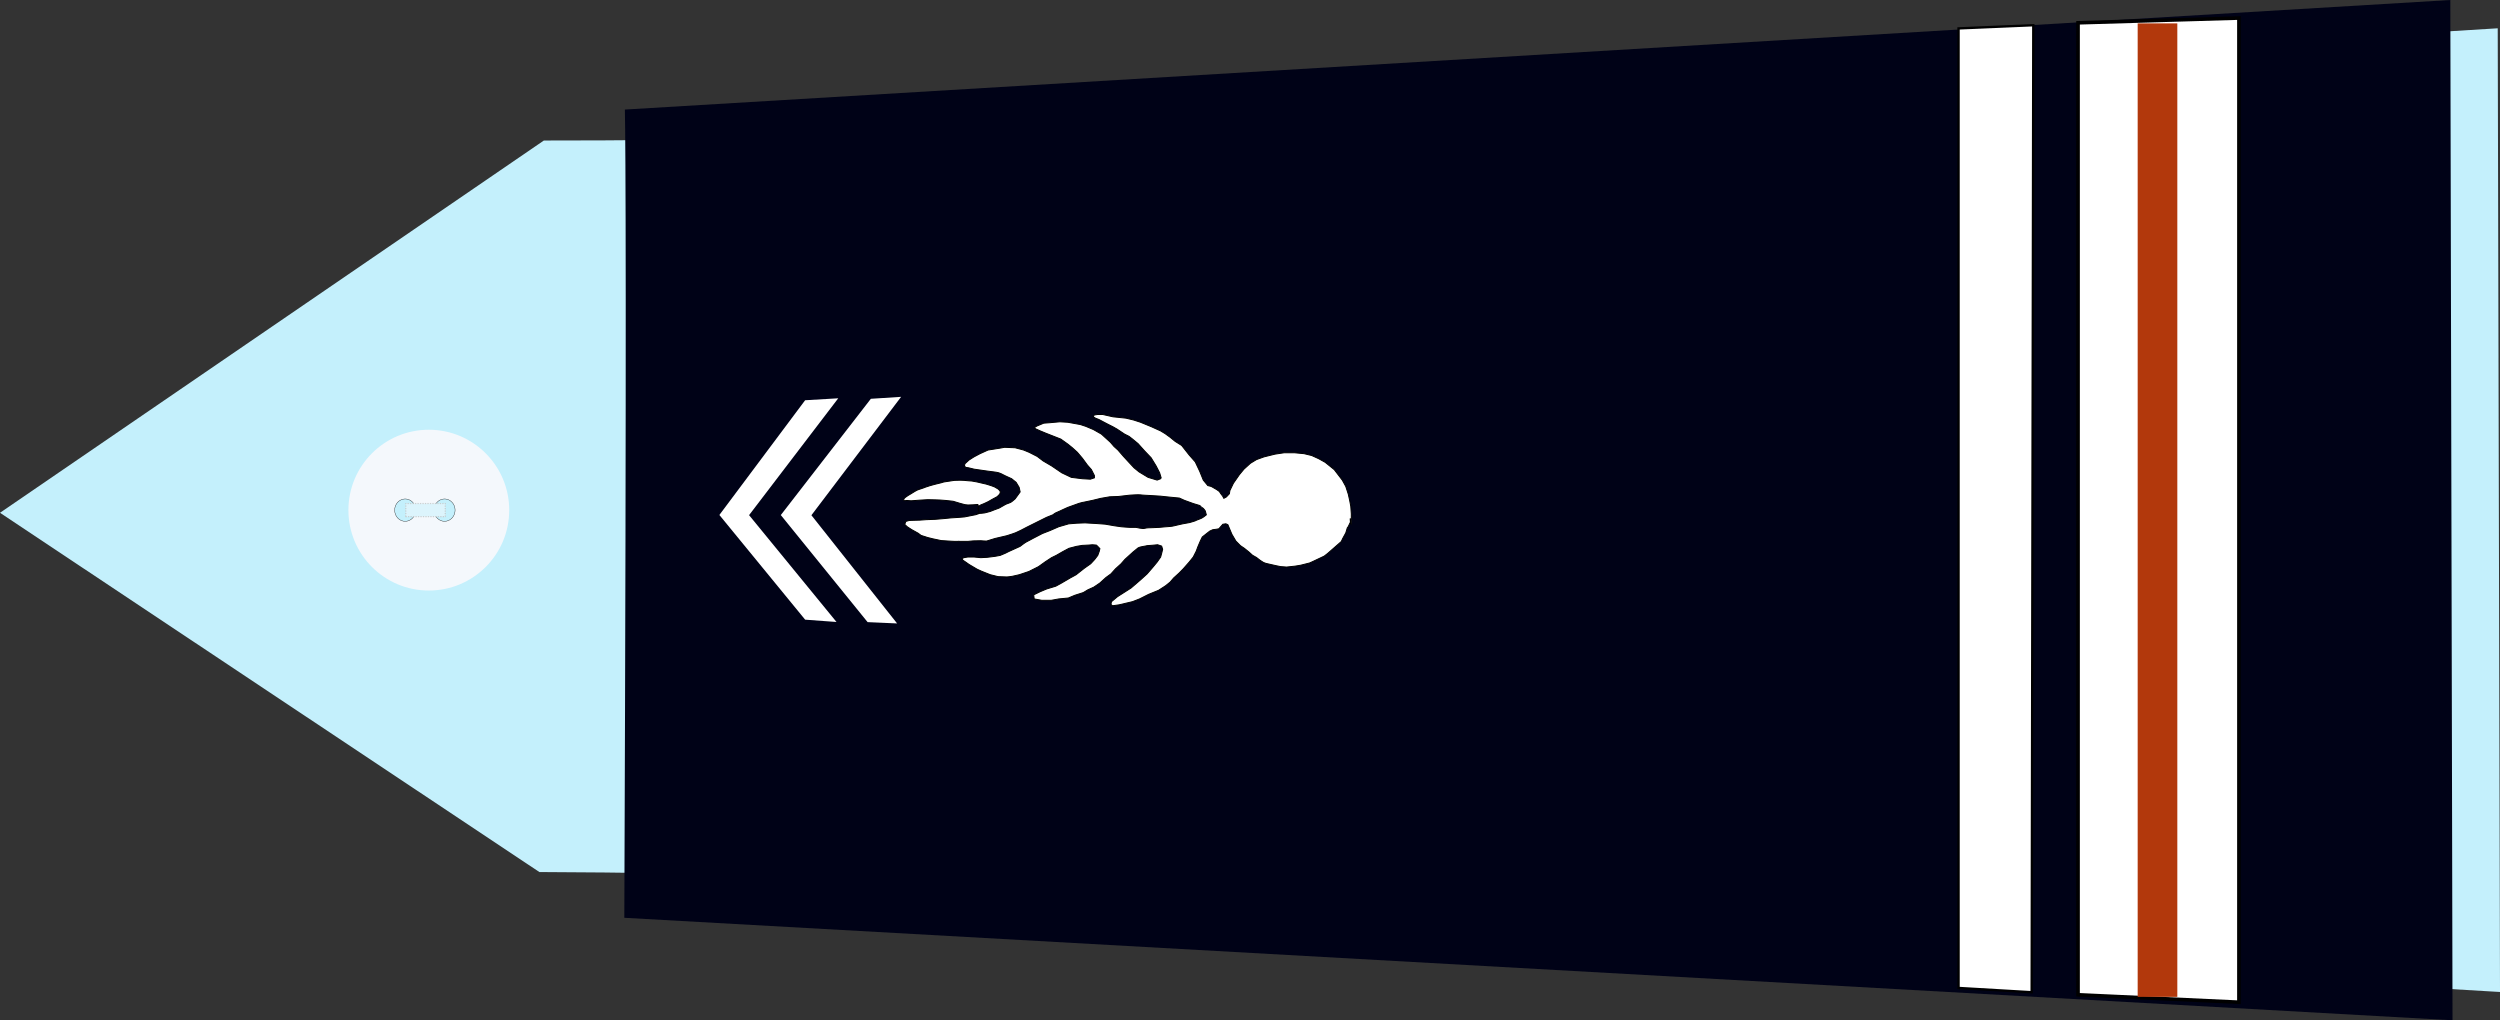 <?xml version="1.0" encoding="UTF-8" standalone="no"?>
<!-- Created with Inkscape (http://www.inkscape.org/) -->
<svg
   xmlns:dc="http://purl.org/dc/elements/1.1/"
   xmlns:cc="http://creativecommons.org/ns#"
   xmlns:rdf="http://www.w3.org/1999/02/22-rdf-syntax-ns#"
   xmlns:svg="http://www.w3.org/2000/svg"
   xmlns="http://www.w3.org/2000/svg"
   xmlns:sodipodi="http://sodipodi.sourceforge.net/DTD/sodipodi-0.dtd"
   xmlns:inkscape="http://www.inkscape.org/namespaces/inkscape"
   width="390.061"
   height="159.188"
   id="svg2451"
   sodipodi:version="0.32"
   inkscape:version="0.46"
   sodipodi:docname="major_gd.svg"
   inkscape:output_extension="org.inkscape.output.svg.inkscape"
   version="1.0">
  <rect width="100%" height="100%" fill="#333333" stroke="none"/>
  <defs
     id="defs2453">
    <inkscape:perspective
       sodipodi:type="inkscape:persp3d"
       inkscape:vp_x="0 : 212.5 : 1"
       inkscape:vp_y="0 : 1000 : 0"
       inkscape:vp_z="428.75 : 212.5 : 1"
       inkscape:persp3d-origin="214.375 : 141.66667 : 1"
       id="perspective2460" />
  </defs>
  <sodipodi:namedview
     pagecolor="#ffffff"
     bordercolor="#666666"
     borderopacity="1.0"
     inkscape:pageopacity="0.0"
     inkscape:pageshadow="2"
     inkscape:zoom="1.6"
     inkscape:cx="97.77108"
     inkscape:cy="81.62951"
     inkscape:document-units="pt"
     inkscape:current-layer="layer1"
     id="namedview2455"
     showgrid="false"
     inkscape:window-width="1264"
     inkscape:window-height="974"
     inkscape:window-x="0"
     inkscape:window-y="14" />
  <g
     inkscape:label="Layer 1"
     inkscape:groupmode="layer"
     id="layer1"
     transform="translate(-19.344,-132.906)">
    <path
       style="fill:#c4f0fc;fill-opacity:1;fill-rule:evenodd;stroke:none;stroke-width:1px;stroke-linecap:butt;stroke-linejoin:miter;stroke-opacity:1"
       d="M 103.499,268.966 L 19.344,212.913 L 104.198,154.83 C 204.414,154.895 265.005,146.086 409.049,137.32 L 409.406,287.68 C 265.212,279.36 213.437,269.435 103.499,268.966 z"
       id="path3751"
       sodipodi:nodetypes="cccccc" />
    <g
       transform="matrix(0,-0.512,0.512,0,73.45,225.3)"
       id="g3822">
      <path
         transform="translate(-0.134,-1.53761e-5)"
         style="fill:#f4f8fc;stroke-width:0.25;stroke-miterlimit:4;stroke-dasharray:none"
         d="M 49.634,25 C 49.634,38.531 38.665,49.5 25.134,49.5 C 11.603,49.5 0.634,38.531 0.634,25 C 0.634,11.469 11.603,0.5 25.134,0.5 C 38.665,0.5 49.634,11.469 49.634,25 z"
         id="P0" />
      <path
         transform="translate(1.2,-1)"
         d="M 27.2,18.8 A 3.4,3.2 0 1 1 20.4,18.8 A 3.4,3.2 0 1 1 27.2,18.8 z"
         sodipodi:ry="3.2"
         sodipodi:rx="3.4000001"
         sodipodi:cy="18.799999"
         sodipodi:cx="23.799999"
         id="path3016"
         style="opacity:1;fill:#c4f0fc;fill-opacity:1;stroke:#000000;stroke-width:0.1;stroke-miterlimit:4;stroke-dasharray:none;stroke-opacity:1"
         sodipodi:type="arc" />
      <path
         transform="translate(1.2,11)"
         d="M 27.2,18.8 A 3.4,3.2 0 1 1 20.4,18.8 A 3.4,3.2 0 1 1 27.2,18.8 z"
         sodipodi:ry="3.2"
         sodipodi:rx="3.4000001"
         sodipodi:cy="18.799999"
         sodipodi:cx="23.799999"
         id="path3790"
         style="opacity:1;fill:#c4f0fc;fill-opacity:1;stroke:#000000;stroke-width:0.1;stroke-miterlimit:4;stroke-dasharray:none;stroke-opacity:1"
         sodipodi:type="arc" />
      <rect
         y="17.975"
         x="23.024"
         height="12.044"
         width="3.985"
         id="rect3792"
         style="opacity:1;fill:#dcf4fc;fill-opacity:1;stroke:#c4c4c4;stroke-width:0.378;stroke-linejoin:round;stroke-miterlimit:4;stroke-dasharray:0.378, 0.378;stroke-dashoffset:0;stroke-opacity:0.784" />
    </g>
    <path
       style="fill:#000217;fill-opacity:1;fill-rule:evenodd;stroke:none;stroke-width:1px;stroke-linecap:butt;stroke-linejoin:miter;stroke-opacity:1"
       d="M 116.84,149.999 C 116.951,155.224 117.112,181.933 116.753,276.105 L 401.997,292.094 L 401.654,132.906 L 116.84,149.999 z"
       id="path3753"
       sodipodi:nodetypes="ccccc" />
    <g
       id="g6555"
       style="fill:#ffffff"
       transform="translate(45,-5e-6)">
      <path
         sodipodi:nodetypes="ccccccc"
         id="path10161"
         d="M 114.941,194.822 L 110.218,195.127 L 96.168,213.268 L 109.711,229.973 L 114.315,230.178 L 100.943,213.295 L 114.941,194.822 z"
         style="fill:#ffffff;fill-opacity:1;fill-rule:evenodd;stroke:none;stroke-width:1px;stroke-linecap:butt;stroke-linejoin:miter;stroke-opacity:1" />
      <path
         sodipodi:nodetypes="ccccccc"
         id="path10165"
         d="M 105.13,195.049 L 99.963,195.354 L 86.584,213.254 L 99.965,229.589 L 104.859,229.951 L 91.218,213.281 L 105.13,195.049 z"
         style="fill:#ffffff;fill-opacity:1;fill-rule:evenodd;stroke:none;stroke-width:1px;stroke-linecap:butt;stroke-linejoin:miter;stroke-opacity:1" />
    </g>
    <g
       id="g11019"
       transform="translate(47.21,-0.368)">
      <g
         id="g11015">
        <path
           style="fill:#ffffff;fill-opacity:1;fill-rule:evenodd;stroke:#000000;stroke-width:0.564;stroke-linecap:butt;stroke-linejoin:miter;stroke-miterlimit:4;stroke-dasharray:none;stroke-opacity:1"
           d="M 296.358,136.831 L 321.461,136.09 L 321.461,289.646 L 296.358,288.483 L 296.358,136.831 z"
           id="path3761"
           sodipodi:nodetypes="ccccc" />
        <rect
           style="fill:#b2380c;fill-opacity:1;stroke:none;stroke-width:0.86;stroke-miterlimit:4;stroke-dasharray:none;stroke-dashoffset:0;stroke-opacity:1"
           id="rect1913"
           width="151.887"
           height="6.186"
           x="-288.809"
           y="305.663"
           transform="matrix(0,-1,1,0,0,0)" />
      </g>
      <path
         sodipodi:nodetypes="ccccc"
         id="path1944"
         d="M 277.714,137.707 L 289.377,137.209 L 289.125,288.085 L 277.714,287.419 L 277.714,137.707 z"
         style="fill:#ffffff;fill-opacity:1;fill-rule:evenodd;stroke:#000000;stroke-width:0.369;stroke-linecap:butt;stroke-linejoin:miter;stroke-miterlimit:4;stroke-dasharray:none;stroke-opacity:1" />
    </g>
    <path
       style="fill:#ffffff;fill-rule:evenodd;stroke:#000000;stroke-width:0.159px;stroke-linecap:butt;stroke-linejoin:miter;stroke-opacity:1"
       d="M 186.574,222.944 C 186.183,223.157 187.044,222.66 185.948,223.3 C 184.852,223.939 184.852,223.939 184.852,223.939 L 184.069,224.365 L 182.66,224.792 L 181.642,225.218 L 180.624,225.715 L 180.702,226.355 L 181.877,226.568 L 183.364,226.568 L 184.538,226.355 L 186.026,226.213 L 187.044,225.786 L 188.375,225.36 L 189.079,224.934 L 190.019,224.507 L 190.958,223.868 L 191.898,223.015 L 192.68,222.447 L 193.385,221.665 L 194.246,220.884 L 194.873,220.173 L 195.342,219.747 L 196.125,219.037 L 196.908,218.397 C 196.908,218.397 197.143,218.255 197.613,218.184 C 198.082,218.113 198.317,218.042 198.317,218.042 L 199.257,217.971 L 199.961,217.9 L 200.588,218.113 L 200.744,218.61 L 200.588,219.25 L 200.431,219.818 L 199.883,220.6 L 199.178,221.452 L 198.317,222.447 L 197.299,223.371 L 195.812,224.65 L 193.698,225.999 L 192.759,226.781 L 192.68,227.207 L 192.915,227.42 L 193.933,227.278 L 196.047,226.781 L 197.143,226.355 L 198.552,225.644 L 200.118,225.005 L 201.214,224.294 L 201.918,223.726 L 202.466,223.086 L 203.328,222.305 L 203.954,221.665 L 204.893,220.6 L 205.52,219.818 L 205.989,218.894 L 206.224,218.255 L 206.616,217.331 L 206.929,216.692 L 207.555,216.195 L 208.103,215.768 L 208.573,215.555 L 209.121,215.484 L 209.512,215.413 L 210.139,214.703 L 210.608,214.631 L 210.922,214.774 L 211.548,216.266 L 212.174,217.331 L 212.879,218.042 L 213.505,218.468 L 214.21,219.037 L 214.758,219.534 L 215.384,219.889 L 215.932,220.315 L 216.48,220.671 L 216.872,220.813 L 217.498,220.955 L 218.437,221.168 L 219.142,221.31 L 220.081,221.381 L 221.412,221.239 L 222.273,221.097 L 223.683,220.742 L 224.152,220.529 L 225.953,219.676 L 226.501,219.25 L 228.615,217.402 L 228.85,216.905 L 229.319,216.053 L 229.554,215.271 L 229.711,215.058 L 229.946,214.56 C 229.946,214.56 230.102,214.845 230.024,214.063 C 229.946,213.282 230.181,214.774 230.181,214.774 L 230.181,213.779 L 230.181,213.068 L 230.102,211.932 L 229.946,211.079 L 229.711,210.013 L 229.319,208.805 L 228.771,207.811 L 227.519,206.177 L 226.11,205.04 L 225.092,204.471 L 223.996,203.974 L 222.821,203.69 L 221.334,203.548 L 219.69,203.548 L 218.281,203.761 L 216.558,204.187 L 215.384,204.613 L 214.445,205.182 L 213.427,206.106 L 212.722,206.958 L 211.783,208.308 L 211.235,209.445 L 211.157,209.942 L 210.687,210.44 L 210.295,210.653 L 210.06,210.226 C 210.06,210.226 210.06,210.297 209.826,209.942 C 209.591,209.587 209.591,209.587 209.591,209.587 L 209.199,209.303 L 208.338,208.805 L 207.79,208.663 L 207.086,207.811 L 206.538,206.461 L 205.833,204.969 L 204.893,203.903 L 203.719,202.411 L 202.701,201.771 L 201.918,201.132 L 201.136,200.564 L 200.431,200.137 L 199.648,199.782 L 199.022,199.498 L 198.161,199.143 L 197.299,198.787 L 196.203,198.432 L 195.029,198.148 L 192.994,197.935 L 191.428,197.58 L 190.567,197.58 L 190.097,197.651 L 189.94,197.793 L 189.94,197.935 L 190.254,198.148 L 190.802,198.361 L 191.741,198.858 L 192.289,199.143 L 192.994,199.498 L 193.62,199.853 L 194.794,200.635 L 195.499,200.99 L 196.047,201.416 L 196.908,202.127 L 197.926,203.264 L 198.944,204.329 L 199.726,205.608 L 200.274,206.674 L 200.509,207.455 L 200.431,207.598 L 199.883,207.811 L 198.474,207.384 L 197.065,206.532 L 196.282,205.892 L 195.421,204.969 L 194.638,204.116 L 193.776,203.121 L 193.15,202.553 L 192.602,201.914 L 191.193,200.635 L 189.94,199.924 L 188.766,199.427 L 187.905,199.143 L 185.948,198.787 L 184.695,198.716 L 183.129,198.858 L 182.19,198.929 L 181.172,199.356 L 180.781,199.569 L 180.859,199.782 L 181.642,200.137 L 182.503,200.493 L 184.852,201.416 L 185.948,202.198 L 186.652,202.766 L 187.435,203.477 L 188.218,204.4 L 189.001,205.466 L 189.627,206.177 L 190.097,207.1 L 190.097,207.455 L 189.471,207.669 L 188.218,207.598 L 186.496,207.384 L 185.008,206.674 L 183.442,205.608 L 182.112,204.827 L 181.172,204.116 L 179.919,203.477 L 179.058,203.121 L 177.727,202.766 L 176.083,202.695 L 175.3,202.837 L 173.5,203.121 L 172.247,203.69 L 171.308,204.187 L 170.525,204.685 L 169.899,205.253 L 169.82,205.537 L 169.977,205.821 L 170.447,205.892 L 171.308,206.106 L 173.265,206.39 L 174.361,206.532 C 174.361,206.532 175.144,206.603 175.535,206.816 C 175.927,207.029 176.396,207.242 176.396,207.242 L 177.179,207.598 L 177.884,208.166 L 178.354,208.947 L 178.51,209.658 L 178.054,210.291 L 177.722,210.743 L 177.335,211.07 C 177.335,211.07 177.113,211.296 176.698,211.421 C 176.283,211.547 175.978,211.748 175.978,211.748 L 175.231,212.175 L 174.484,212.451 L 173.847,212.702 L 172.989,212.929 L 172.325,213.004 L 172.048,212.778 L 171.993,212.577 L 171.937,212.15 L 171.993,211.949 L 172.076,211.873 L 172.353,211.698 L 172.906,211.472 L 173.543,211.17 L 174.152,210.818 L 174.899,210.417 L 175.148,210.19 L 175.342,209.964 L 175.425,209.688 L 175.342,209.462 L 175.093,209.211 L 174.539,208.884 L 174.013,208.683 L 173.211,208.432 L 172.436,208.256 L 171.799,208.105 L 170.969,207.955 L 170.304,207.905 L 169.778,207.854 L 169.169,207.829 L 168.256,207.854 L 167.73,207.93 L 166.595,208.105 L 166.18,208.231 L 165.156,208.482 L 164.436,208.683 L 163.744,208.909 C 163.744,208.909 163.191,209.135 163.052,209.161 C 162.914,209.186 162.416,209.387 162.416,209.387 L 162.056,209.588 L 161.447,209.964 L 161.059,210.19 L 160.617,210.492 L 160.423,210.668 L 160.34,210.869 L 160.34,210.994 L 160.395,211.019 L 160.617,211.019 L 160.838,210.994 L 161.502,211.044 L 162.859,210.944 L 164.104,210.869 L 165.211,210.894 L 165.931,210.919 L 166.927,210.994 L 168.062,211.12 L 169.059,211.421 L 169.889,211.647 L 170.36,211.698 L 171.135,211.673 L 171.827,211.622 L 171.91,211.622 L 172.02,211.924 L 172.02,212.602 L 172.131,212.954 L 171.744,213.104 L 172.159,212.929 L 172.269,212.979 L 171.882,213.104 L 171.605,213.205 L 170.969,213.33 L 169.834,213.556 L 168.893,213.632 L 167.702,213.707 L 166.734,213.808 L 165.239,213.933 L 163.883,213.984 L 162.831,214.059 L 161.917,214.084 L 161.198,214.109 L 160.672,214.26 L 160.506,214.737 L 160.921,215.114 L 161.585,215.541 L 162.582,216.094 L 163.052,216.445 L 164.076,216.772 L 164.879,216.973 L 166.18,217.249 L 167.315,217.324 C 167.315,217.324 167.592,217.35 167.785,217.35 C 167.979,217.35 168.422,217.4 168.56,217.375 C 168.699,217.35 169.197,217.375 169.197,217.375 L 170.36,217.375 L 171.19,217.299 L 172.38,217.274 C 172.38,217.274 173.183,217.35 173.294,217.324 C 173.404,217.299 174.595,216.923 174.595,216.923 L 176.421,216.496 L 177.279,216.219 C 177.279,216.219 177.639,216.094 177.833,216.018 C 178.027,215.943 178.636,215.641 178.636,215.641 L 179.549,215.164 L 182.621,213.632 L 183.618,213.23 C 183.618,213.23 184.005,212.929 184.172,212.878 C 184.338,212.828 185.002,212.501 185.168,212.426 C 185.334,212.351 185.943,212.074 185.943,212.074 L 187.687,211.446 L 188.24,211.296 L 188.406,211.271 L 189.846,210.969 L 191.064,210.668 L 192.503,210.417 L 193.887,210.366 L 195.603,210.165 C 195.603,210.165 197.042,210.065 197.264,210.115 C 197.485,210.165 198.758,210.216 198.758,210.216 L 200.364,210.316 L 201.803,210.467 L 203.353,210.617 L 204.128,210.969 L 205.512,211.472 L 206.509,211.773 L 206.785,211.974 C 206.785,211.974 206.564,211.823 206.896,212.074 C 207.228,212.326 207.394,212.627 207.394,212.627 L 207.56,213.23 L 207.173,213.531 C 207.173,213.531 206.841,213.783 206.509,213.883 C 206.176,213.984 205.789,214.184 205.789,214.184 L 204.959,214.436 L 203.851,214.637 L 202.966,214.838 C 202.966,214.838 202.191,215.039 201.969,215.039 C 201.748,215.039 200.198,215.189 200.198,215.189 L 198.98,215.24 C 198.98,215.24 198.205,215.24 197.928,215.34 C 197.651,215.44 196.599,215.189 196.599,215.189 C 196.599,215.189 195.88,215.189 195.658,215.189 C 195.437,215.189 194.274,215.089 194.274,215.089 L 193.223,214.938 L 191.783,214.687 L 190.399,214.586 L 188.628,214.486 L 187.355,214.536 L 186.081,214.637 L 184.531,215.089 L 183.147,215.692 L 181.985,216.144 L 180.435,216.948 C 180.435,216.948 179.715,217.35 179.494,217.45 C 179.272,217.551 178.497,218.153 178.497,218.153 L 177.612,218.555 L 176.726,218.957 L 176.228,219.208 L 175.397,219.56 L 174.567,219.711 L 173.349,219.862 L 172.353,219.912 L 171.301,219.811 L 170.36,219.811 L 169.751,219.912 L 169.419,220.063 L 169.585,220.314 L 170.027,220.615 L 170.526,220.967 L 171.799,221.72 L 172.463,222.022 L 173.847,222.575 L 175.065,222.876 L 176.449,222.926 C 176.449,222.926 177.058,222.876 177.279,222.826 C 177.501,222.775 178.387,222.575 178.387,222.575 L 179.881,222.072 L 181.376,221.319 L 182.428,220.565 L 183.424,219.912 L 184.144,219.56 L 185.196,218.957 L 186.137,218.455 L 187.299,218.153 L 188.185,218.003 L 189.181,217.952 L 189.79,217.902 L 190.399,217.952 L 190.565,218.103 L 190.953,218.505 L 190.842,218.957 L 190.621,219.56 L 190.123,220.213 L 189.514,220.866 L 188.517,221.57 L 187.687,222.223 L 187.244,222.575 L 186.574,222.944 z"
       id="path2546" />
  </g>
</svg>
